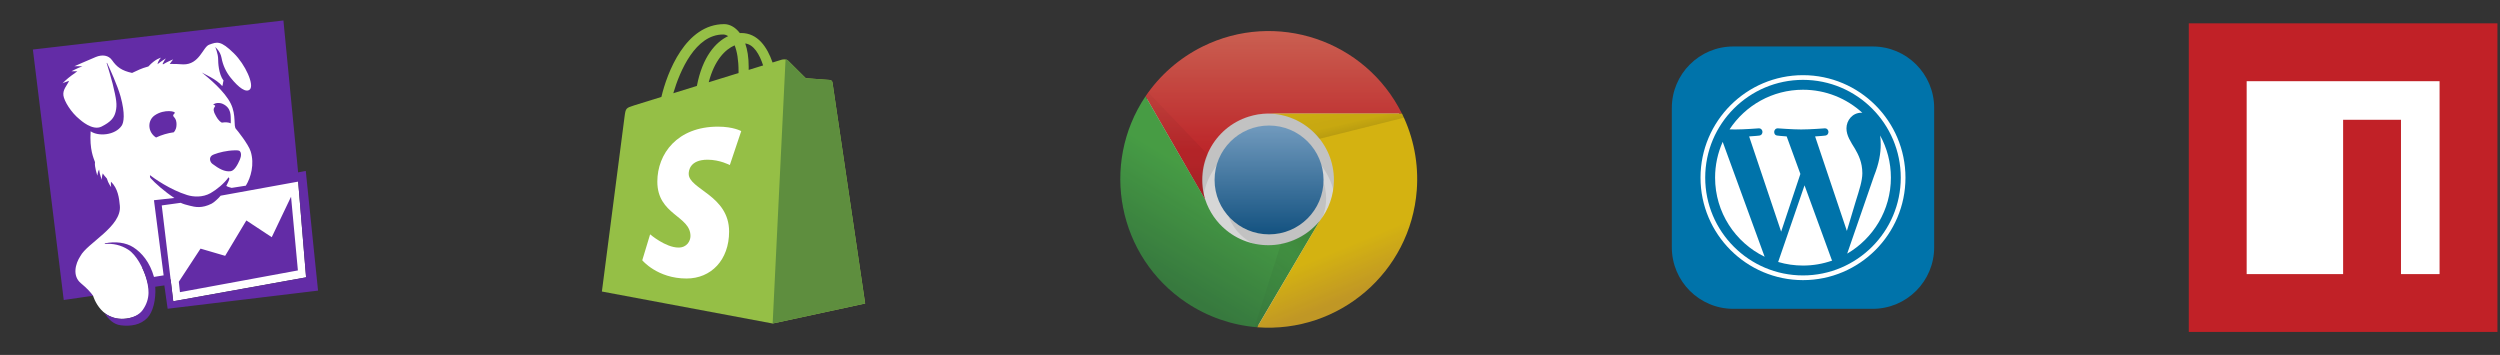 <svg width="324" height="46" viewBox="0 0 324 46" fill="none" xmlns="http://www.w3.org/2000/svg">
<rect x="0" y="0" width="324" height="46" fill="#333333" stroke="none"/>
<path d="M31.258 4.931L7.847 7.63L7.303 13.733C7.303 13.733 9.293 36.599 9.264 36.517C9.236 36.435 12.063 38.328 12.063 38.328C12.063 38.328 13.146 42.183 17.051 41.149C20.956 40.114 18.783 35.4 18.471 34.789C18.159 34.177 19.948 36.462 19.948 36.462L22.112 36.203L22.452 39.047L39.668 35.945L38.642 23.537L31.258 4.931Z" fill="white"/>
<path fill-rule="evenodd" clip-rule="evenodd" d="M35.218 30.741L31.927 28.57L29.181 33.156L25.989 32.222L23.176 36.514L23.321 37.864L38.607 35.047L37.719 25.497L35.218 30.741ZM20.963 26.622L23.415 26.285C23.812 26.463 24.087 26.532 24.564 26.653C25.305 26.846 26.163 27.032 27.433 26.392C27.728 26.244 28.344 25.682 28.593 25.361L38.642 23.537L39.667 35.944L22.452 39.047L20.963 26.622ZM39.628 22.153L38.636 22.342L36.731 2.654L4.261 6.419L8.261 38.879L12.062 38.328C11.759 37.895 11.286 37.37 10.479 36.7C9.36 35.769 9.756 34.19 10.416 33.192C11.289 31.508 15.79 29.366 15.534 26.672C15.444 25.693 15.288 24.417 14.379 23.544C14.345 23.907 14.407 24.256 14.407 24.256C14.407 24.256 14.033 23.78 13.847 23.131C13.663 22.882 13.517 22.802 13.321 22.47C13.181 22.854 13.199 23.299 13.199 23.299C13.199 23.299 12.894 22.578 12.844 21.969C12.663 22.242 12.618 22.761 12.618 22.761C12.618 22.761 12.221 21.622 12.311 21.01C12.13 20.477 11.594 19.42 11.746 17.015C12.736 17.71 14.917 17.544 15.768 16.292C16.049 15.877 16.243 14.744 15.627 12.512C15.231 11.081 14.251 8.95 13.87 8.141L13.823 8.174C14.024 8.826 14.439 10.192 14.599 10.853C15.082 12.861 15.211 13.56 14.985 14.486C14.792 15.291 14.329 15.817 13.158 16.406C11.988 16.997 10.434 15.559 10.336 15.481C9.197 14.574 8.318 13.096 8.219 12.377C8.117 11.59 8.672 11.118 8.952 10.476C8.551 10.59 8.105 10.794 8.105 10.794C8.105 10.794 8.638 10.241 9.295 9.764C9.546 9.602 9.786 9.424 10.014 9.231C9.599 9.224 9.261 9.237 9.261 9.237C9.261 9.237 9.955 8.863 10.672 8.59C10.147 8.566 9.645 8.586 9.645 8.586C9.645 8.586 11.189 7.895 12.41 7.388C13.249 7.043 14.069 7.146 14.529 7.811C15.134 8.683 15.769 9.158 17.117 9.452C17.942 9.086 18.194 8.897 19.232 8.614C20.146 7.609 20.863 7.479 20.863 7.479C20.863 7.479 20.508 7.805 20.413 8.319C20.93 7.911 21.5 7.569 21.5 7.569C21.5 7.569 21.279 7.841 21.074 8.272L21.122 8.343C21.726 7.98 22.438 7.696 22.438 7.696C22.438 7.696 22.234 7.952 21.996 8.284C22.452 8.281 23.377 8.303 23.736 8.344C25.855 8.39 26.295 6.08 27.108 5.792C28.126 5.427 28.58 5.208 30.314 6.912C31.805 8.375 32.968 10.993 32.39 11.581C31.906 12.068 30.951 11.39 29.892 10.071C29.289 9.325 28.882 8.44 28.711 7.496C28.544 6.61 27.893 6.095 27.893 6.095C27.893 6.095 28.271 6.935 28.271 7.677C28.271 8.082 28.322 9.597 28.971 10.448C28.907 10.572 28.877 11.062 28.805 11.156C28.05 10.242 26.427 9.589 26.162 9.396C27.059 10.13 29.117 11.816 29.908 13.432C30.656 14.96 30.216 16.361 30.594 16.724C30.701 16.828 32.203 18.698 32.491 19.638C32.995 21.274 32.521 22.996 31.861 24.063L30.02 24.35C29.752 24.275 29.57 24.237 29.328 24.097C29.462 23.862 29.726 23.274 29.729 23.155L29.625 22.972C29.051 23.783 28.092 24.571 27.295 25.025C26.252 25.616 25.048 25.524 24.266 25.281C22.044 24.596 19.942 23.094 19.434 22.699C19.434 22.699 19.42 23.015 19.514 23.086C20.075 23.718 21.359 24.86 22.599 25.658L19.954 25.949L21.206 35.686C20.651 35.764 20.565 35.804 19.957 35.89C19.423 34.001 18.399 32.768 17.281 32.048C16.294 31.415 14.933 31.271 13.632 31.529L13.547 31.627C14.625 31.509 15.711 31.768 16.62 32.358C17.699 33.039 18.566 34.8 18.887 35.86C19.295 37.214 19.579 38.663 18.476 40.198C17.693 41.29 15.405 41.893 13.556 40.588C14.05 41.382 14.717 42.032 15.616 42.154C16.949 42.334 18.216 42.104 19.088 41.208C19.832 40.443 20.227 38.844 20.123 37.158L21.3 36.989L21.725 40.013L41.218 37.664L39.628 22.153ZM27.769 13.941C27.713 14.065 27.628 14.146 27.756 14.55L27.765 14.574L27.784 14.626L27.839 14.747C28.07 15.219 28.324 15.666 28.749 15.894C28.859 15.876 28.973 15.863 29.089 15.856C29.489 15.839 29.741 15.903 29.901 15.988C29.915 15.91 29.918 15.791 29.909 15.621C29.878 15.022 30.027 14.004 28.876 13.467C28.441 13.264 27.832 13.326 27.628 13.579C27.665 13.584 27.699 13.591 27.724 13.601C28.032 13.707 27.822 13.813 27.769 13.941ZM30.996 19.531C30.844 19.448 30.138 19.48 29.643 19.541C28.698 19.652 27.677 19.979 27.454 20.154C27.046 20.467 27.232 21.016 27.533 21.241C28.375 21.869 29.113 22.291 29.892 22.189C30.37 22.127 30.792 21.369 31.09 20.681C31.296 20.209 31.296 19.697 30.996 19.531ZM22.629 14.682C22.895 14.429 21.3 14.097 20.064 14.941C19.15 15.562 19.122 16.895 19.995 17.653C20.082 17.728 20.155 17.78 20.223 17.823C20.951 17.481 21.727 17.252 22.524 17.144C22.708 16.939 22.923 16.576 22.869 15.917C22.796 15.024 22.121 15.166 22.629 14.682Z" fill="#632CA6"/>
<g clip-path="url(#clip0_12_89)">
<path d="M107.887 10.682C107.861 10.487 107.69 10.379 107.549 10.367C106.508 10.289 105.467 10.211 104.426 10.134C104.426 10.134 102.354 8.078 102.127 7.85C101.9 7.623 101.455 7.692 101.283 7.743C101.258 7.75 100.83 7.882 100.124 8.101C99.432 6.11 98.211 4.28 96.063 4.28C96.004 4.28 95.943 4.283 95.882 4.286C95.271 3.478 94.514 3.127 93.86 3.127C88.856 3.127 86.466 9.383 85.716 12.562C83.772 13.164 82.391 13.592 82.214 13.648C81.129 13.988 81.094 14.023 80.952 15.045C80.845 15.819 78.005 37.781 78.005 37.781L100.133 41.927L112.123 39.333C112.123 39.333 107.914 10.877 107.887 10.682ZM98.901 8.479L97.028 9.059C97.029 8.927 97.03 8.797 97.03 8.655C97.03 7.418 96.858 6.421 96.582 5.632C97.689 5.77 98.427 7.03 98.901 8.479ZM95.21 5.877C95.517 6.648 95.717 7.755 95.717 9.248C95.717 9.324 95.717 9.394 95.716 9.465C94.498 9.842 93.175 10.251 91.849 10.662C92.594 7.788 93.989 6.401 95.21 5.877ZM93.723 4.47C93.939 4.47 94.156 4.543 94.365 4.686C92.761 5.441 91.042 7.341 90.316 11.137L87.259 12.084C88.11 9.189 90.129 4.47 93.723 4.47Z" fill="#95BF46"/>
<path d="M107.549 10.367C106.508 10.289 105.467 10.211 104.426 10.134C104.426 10.134 102.355 8.078 102.127 7.85C102.042 7.766 101.928 7.722 101.808 7.704L100.135 41.926L112.123 39.333C112.123 39.333 107.914 10.877 107.888 10.682C107.861 10.487 107.69 10.379 107.549 10.367Z" fill="#5E8E3E"/>
<path d="M96.063 16.992L94.585 21.39C94.585 21.39 93.289 20.698 91.701 20.698C89.374 20.698 89.257 22.159 89.257 22.527C89.257 24.536 94.492 25.305 94.492 30.01C94.492 33.711 92.145 36.095 88.979 36.095C85.181 36.095 83.238 33.731 83.238 33.731L84.255 30.37C84.255 30.37 86.252 32.084 87.937 32.084C89.038 32.084 89.486 31.218 89.486 30.584C89.486 27.964 85.19 27.848 85.19 23.542C85.19 19.919 87.791 16.413 93.041 16.413C95.064 16.413 96.063 16.992 96.063 16.992Z" fill="white"/>
</g>
<g opacity="0.8">
<path d="M164.465 42.241C174.926 42.241 183.405 33.769 183.405 23.319C183.405 12.869 174.926 4.397 164.465 4.397C154.005 4.397 145.525 12.869 145.525 23.319C145.525 33.769 154.005 42.241 164.465 42.241Z" fill="white"/>
<path d="M176.516 26.761C176.516 20.111 171.119 14.72 164.463 14.72C157.806 14.72 152.41 20.111 152.41 26.761H155.854C155.854 22.011 159.708 18.16 164.463 18.16C169.217 18.16 173.072 22.011 173.072 26.761" fill="black" fill-opacity="0.1"/>
<path d="M165.328 32.265C168.941 32.265 171.871 29.338 171.871 25.728C171.871 22.118 168.941 19.191 165.328 19.191C161.714 19.191 158.785 22.118 158.785 25.728C158.785 29.338 161.714 32.265 165.328 32.265Z" fill="black" fill-opacity="0.1"/>
<path d="M164.47 30.373C168.368 30.373 171.529 27.215 171.529 23.32C171.529 19.425 168.368 16.268 164.47 16.268C160.571 16.268 157.41 19.425 157.41 23.32C157.41 27.215 160.571 30.373 164.47 30.373Z" fill="url(#paint0_linear_12_89)"/>
<path d="M181.689 14.719C176.949 5.191 165.374 1.305 155.837 6.041C152.863 7.518 150.322 9.736 148.458 12.483L156.206 25.9C154.779 21.369 157.299 16.54 161.835 15.114C162.632 14.864 163.463 14.73 164.299 14.719" fill="url(#paint1_linear_12_89)"/>
<path d="M148.46 12.481C142.529 21.32 144.893 33.287 153.74 39.212C156.477 41.045 159.638 42.147 162.923 42.412L171.015 28.651C167.989 32.315 162.564 32.835 158.896 29.812C157.65 28.785 156.719 27.429 156.208 25.899" fill="url(#paint2_linear_12_89)"/>
<path d="M162.93 42.414C173.55 43.216 182.81 35.266 183.613 24.656C183.872 21.233 183.211 17.802 181.697 14.72L164.307 14.72C169.062 14.742 172.898 18.61 172.876 23.36C172.868 25.282 172.215 27.145 171.022 28.653" fill="url(#paint3_linear_12_89)"/>
<path d="M148.458 12.483L156.206 25.9C155.632 23.97 155.754 21.901 156.551 20.051L148.802 11.967" fill="url(#paint4_linear_12_89)"/>
<path d="M162.923 42.413L171.015 28.652C169.738 30.174 167.974 31.206 166.022 31.576L162.578 42.413" fill="url(#paint5_linear_12_89)"/>
<path d="M181.676 14.72L164.286 14.72C166.905 14.732 169.377 15.935 171.001 17.988L182.021 15.236" fill="url(#paint6_linear_12_89)"/>
</g>
<g clip-path="url(#clip1_12_89)">
<path d="M242.699 6.023H224.637C220.236 6.023 216.668 9.591 216.668 13.992V32.055C216.668 36.456 220.236 40.023 224.637 40.023H242.699C247.1 40.023 250.668 36.456 250.668 32.055V13.992C250.668 9.591 247.1 6.023 242.699 6.023Z" fill="#0073AA"/>
<path d="M222.275 23.023C222.275 27.532 224.895 31.429 228.696 33.276L223.261 18.386C222.61 19.845 222.273 21.425 222.275 23.023ZM241.359 22.448C241.359 21.04 240.853 20.064 240.419 19.305C239.842 18.367 239.301 17.572 239.301 16.634C239.301 15.586 240.095 14.612 241.214 14.612C241.264 14.612 241.312 14.618 241.361 14.621C239.334 12.764 236.634 11.63 233.668 11.63C229.688 11.63 226.186 13.672 224.149 16.765C224.416 16.773 224.668 16.779 224.882 16.779C226.073 16.779 227.918 16.634 227.918 16.634C228.532 16.598 228.605 17.5 227.991 17.573C227.991 17.573 227.374 17.645 226.687 17.681L230.836 30.022L233.329 22.544L231.554 17.681C230.941 17.645 230.36 17.572 230.36 17.572C229.746 17.536 229.818 16.598 230.432 16.634C230.432 16.634 232.313 16.778 233.432 16.778C234.624 16.778 236.469 16.634 236.469 16.634C237.083 16.598 237.156 17.5 236.542 17.572C236.542 17.572 235.923 17.645 235.238 17.681L239.355 29.928L240.492 26.131C240.984 24.555 241.359 23.423 241.359 22.448Z" fill="white"/>
<path d="M233.868 24.019L230.449 33.952C231.494 34.26 232.578 34.416 233.668 34.416C234.956 34.417 236.235 34.199 237.451 33.771C237.419 33.721 237.392 33.668 237.37 33.614L233.868 24.019ZM243.665 17.557C243.716 17.945 243.742 18.336 243.741 18.728C243.741 19.884 243.525 21.184 242.875 22.809L239.395 32.871C242.782 30.895 245.06 27.226 245.06 23.023C245.06 21.042 244.555 19.179 243.665 17.557Z" fill="white"/>
<path d="M233.668 9.742C226.345 9.742 220.387 15.7 220.387 23.023C220.387 30.346 226.345 36.304 233.668 36.304C240.99 36.304 246.949 30.346 246.949 23.023C246.949 15.7 240.99 9.742 233.668 9.742ZM233.668 35.695C226.68 35.695 220.996 30.01 220.996 23.023C220.996 16.035 226.68 10.351 233.668 10.351C240.655 10.351 246.339 16.035 246.339 23.023C246.339 30.01 240.655 35.695 233.668 35.695Z" fill="white"/>
</g>
<g clip-path="url(#clip2_12_89)">
<path d="M283.668 43.023V3.023H323.668V43.023H283.668Z" fill="#C12127"/>
<path d="M291.168 10.523H316.168V35.523H311.168V15.523H303.668V35.523H291.168V10.523Z" fill="white"/>
</g>
<defs>
<linearGradient id="paint0_linear_12_89" x1="164.47" y1="16.274" x2="164.47" y2="30.376" gradientUnits="userSpaceOnUse">
<stop stop-color="#81B4E0"/>
<stop offset="1" stop-color="#0C5A94"/>
</linearGradient>
<linearGradient id="paint1_linear_12_89" x1="165.074" y1="4.054" x2="165.074" y2="19.707" gradientUnits="userSpaceOnUse">
<stop stop-color="#F06B59"/>
<stop offset="1" stop-color="#DF2227"/>
</linearGradient>
<linearGradient id="paint2_linear_12_89" x1="151.996" y1="37.013" x2="159.36" y2="24.834" gradientUnits="userSpaceOnUse">
<stop stop-color="#388B41"/>
<stop offset="1" stop-color="#4CB749"/>
</linearGradient>
<linearGradient id="paint3_linear_12_89" x1="175.04" y1="38.405" x2="167.166" y2="19.424" gradientUnits="userSpaceOnUse">
<stop stop-color="#E4B022"/>
<stop offset="0.3" stop-color="#FCD209"/>
</linearGradient>
<linearGradient id="paint4_linear_12_89" x1="152.504" y1="25.384" x2="152.504" y2="11.623" gradientUnits="userSpaceOnUse">
<stop stop-opacity="0.15"/>
<stop offset="0.3" stop-opacity="0.06"/>
<stop offset="1" stop-opacity="0.03"/>
</linearGradient>
<linearGradient id="paint5_linear_12_89" x1="168.568" y1="29.828" x2="162.01" y2="36.511" gradientUnits="userSpaceOnUse">
<stop stop-opacity="0.15"/>
<stop offset="0.3" stop-opacity="0.06"/>
<stop offset="1" stop-opacity="0.03"/>
</linearGradient>
<linearGradient id="paint6_linear_12_89" x1="166.412" y1="19.402" x2="165.249" y2="14.284" gradientUnits="userSpaceOnUse">
<stop stop-opacity="0.15"/>
<stop offset="0.3" stop-opacity="0.06"/>
<stop offset="1" stop-opacity="0.03"/>
</linearGradient>
<clipPath id="clip0_12_89">
<rect width="34.192" height="39" fill="white" transform="translate(78 3.023)"/>
</clipPath>
<clipPath id="clip1_12_89">
<rect width="34" height="34" fill="white" transform="translate(216.668 6.023)"/>
</clipPath>
<clipPath id="clip2_12_89">
<rect width="40" height="40" fill="white" transform="translate(283.668 3.023)"/>
</clipPath>
</defs>
</svg>
